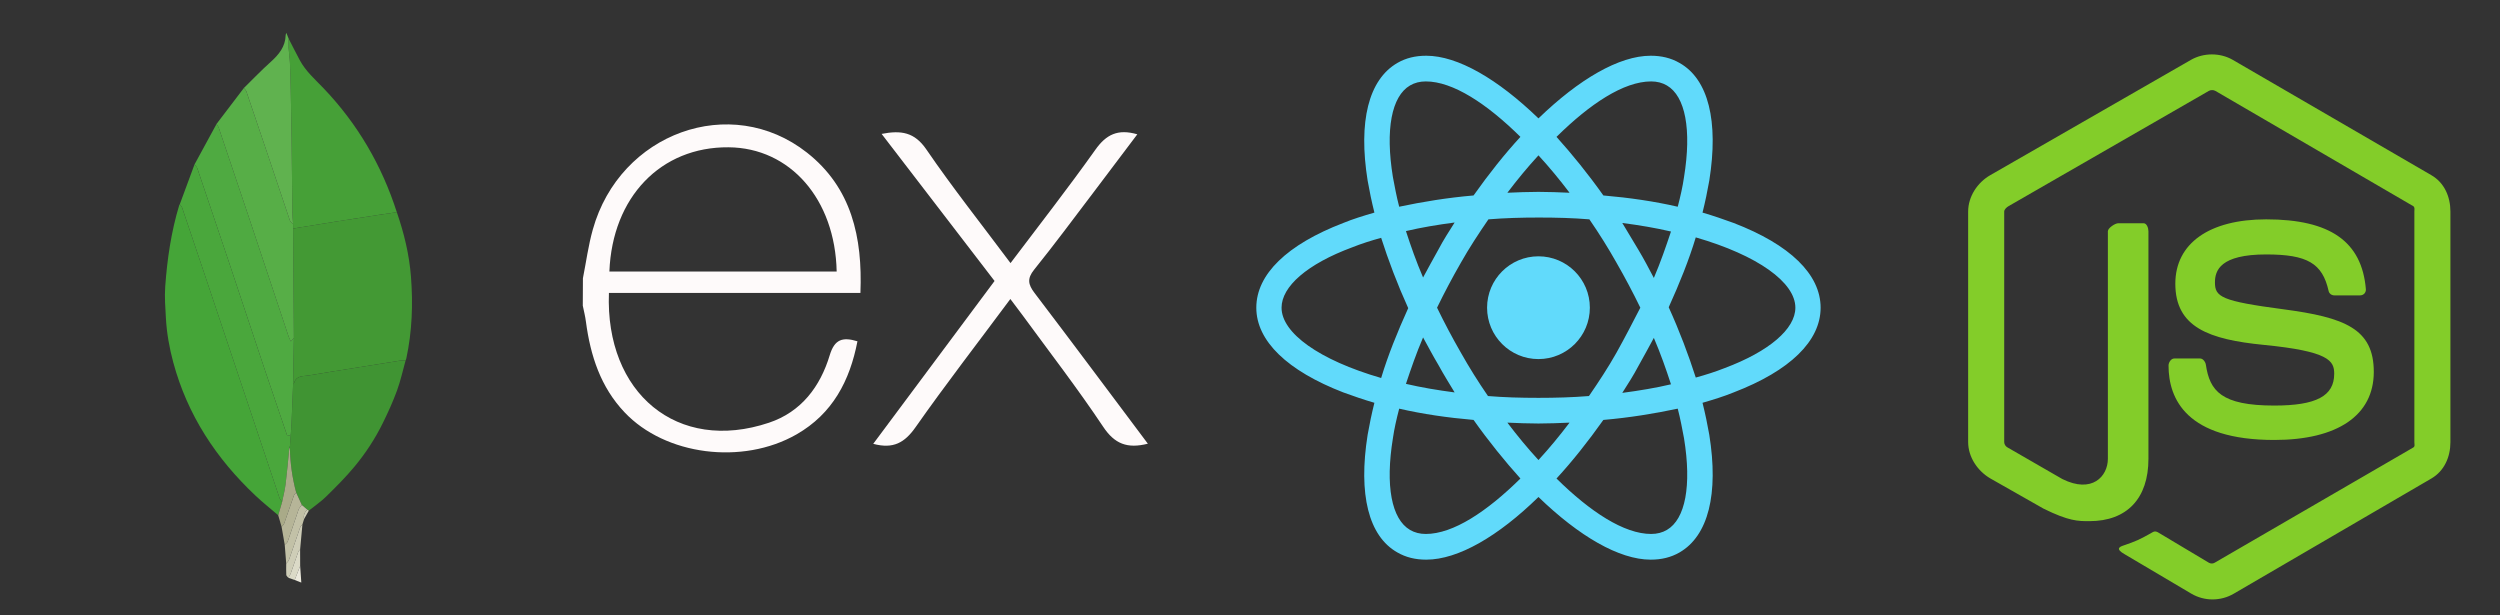 <svg width="130" height="32" viewBox="0 0 130 32" fill="none" xmlns="http://www.w3.org/2000/svg">
<rect x="0" y="0" width="130" height="32" fill="#333333" stroke="none"/>
<path fill-rule="evenodd" clip-rule="evenodd" d="M20.634 11.034C21.01 12.122 21.281 13.233 21.37 14.385C21.481 15.813 21.43 17.232 21.129 18.637C21.121 18.675 21.103 18.712 21.09 18.749C20.996 18.749 20.9 18.738 20.807 18.752C20.027 18.875 19.248 19.002 18.468 19.128C17.662 19.259 16.855 19.384 16.051 19.523C15.766 19.573 15.413 19.514 15.298 19.908C15.295 19.919 15.262 19.921 15.243 19.927L15.282 17.571C15.269 15.676 15.255 13.782 15.242 11.887L15.618 11.822C16.232 11.722 16.846 11.62 17.46 11.522C18.194 11.406 18.928 11.293 19.662 11.179C19.985 11.129 20.31 11.082 20.634 11.034V11.034Z" fill="#439934"/>
<path fill-rule="evenodd" clip-rule="evenodd" d="M14.468 26.794C14.072 26.453 13.662 26.128 13.282 25.77C11.239 23.843 9.745 21.575 9.009 18.84C8.806 18.088 8.671 17.323 8.627 16.545C8.597 16.001 8.553 15.452 8.591 14.91C8.694 13.47 8.902 12.044 9.324 10.657L9.347 10.625C9.388 10.68 9.447 10.728 9.468 10.789C9.881 12.003 10.29 13.218 10.697 14.434C11.976 18.255 13.254 22.076 14.535 25.895C14.56 25.97 14.625 26.031 14.672 26.098L14.468 26.794V26.794Z" fill="#45A538"/>
<path fill-rule="evenodd" clip-rule="evenodd" d="M20.634 11.034C20.31 11.082 19.985 11.129 19.662 11.178C18.928 11.292 18.194 11.405 17.46 11.522C16.846 11.62 16.232 11.722 15.618 11.822L15.242 11.886L15.239 11.642C15.227 11.44 15.206 11.239 15.203 11.038C15.187 9.754 15.177 8.47 15.161 7.186C15.151 6.382 15.136 5.579 15.12 4.776C15.11 4.276 15.099 3.777 15.077 3.278C15.065 3.01 15.021 2.744 15.004 2.476C14.994 2.322 15.008 2.167 15.011 2.012C15.202 2.383 15.389 2.757 15.586 3.125C15.897 3.708 16.393 4.136 16.839 4.604C18.602 6.454 19.854 8.605 20.634 11.034V11.034Z" fill="#46A037"/>
<path fill-rule="evenodd" clip-rule="evenodd" d="M15.243 19.927C15.262 19.92 15.295 19.919 15.298 19.908C15.413 19.514 15.766 19.572 16.051 19.523C16.855 19.384 17.662 19.258 18.468 19.128C19.247 19.001 20.027 18.874 20.807 18.752C20.899 18.737 20.996 18.749 21.09 18.749C20.945 19.269 20.83 19.801 20.645 20.307C20.435 20.881 20.181 21.441 19.911 21.99C19.508 22.811 19.006 23.577 18.422 24.278C17.972 24.819 17.471 25.319 16.968 25.813C16.691 26.086 16.363 26.308 16.058 26.554L15.979 26.5L15.695 26.257L15.401 25.611C15.198 24.856 15.091 24.087 15.074 23.306L15.079 23.174L15.119 22.606C15.133 22.412 15.15 22.218 15.159 22.023C15.189 21.324 15.215 20.625 15.243 19.927V19.927Z" fill="#409433"/>
<path fill-rule="evenodd" clip-rule="evenodd" d="M15.243 19.927C15.215 20.625 15.189 21.324 15.159 22.023C15.151 22.218 15.133 22.412 15.12 22.606L14.941 22.674C14.542 21.501 14.144 20.341 13.754 19.178C13.11 17.254 12.473 15.327 11.829 13.403C11.31 11.85 10.786 10.298 10.259 8.747C10.234 8.674 10.164 8.617 10.114 8.553L11.262 6.443C11.301 6.512 11.353 6.576 11.378 6.649C11.909 8.22 12.439 9.791 12.964 11.364C13.648 13.41 14.327 15.458 15.01 17.505C15.037 17.586 15.082 17.662 15.125 17.753L15.282 17.571C15.269 18.356 15.256 19.141 15.243 19.927V19.927Z" fill="#4FAA41"/>
<path fill-rule="evenodd" clip-rule="evenodd" d="M10.114 8.553C10.164 8.617 10.234 8.674 10.259 8.747C10.786 10.298 11.31 11.85 11.829 13.403C12.473 15.328 13.11 17.255 13.754 19.179C14.144 20.341 14.542 21.502 14.941 22.674L15.12 22.606L15.08 23.175L15.044 23.306C14.981 23.928 14.929 24.552 14.853 25.173C14.815 25.485 14.733 25.79 14.672 26.098C14.626 26.031 14.56 25.97 14.535 25.895C13.254 22.076 11.976 18.255 10.697 14.434C10.29 13.219 9.881 12.004 9.469 10.79C9.448 10.728 9.389 10.68 9.348 10.625C9.603 9.934 9.859 9.244 10.114 8.553V8.553Z" fill="#4AA73C"/>
<path fill-rule="evenodd" clip-rule="evenodd" d="M15.282 17.571L15.125 17.754C15.082 17.662 15.037 17.586 15.01 17.505C14.327 15.458 13.647 13.411 12.964 11.364C12.438 9.792 11.909 8.22 11.378 6.649C11.353 6.576 11.301 6.512 11.261 6.443L12.681 4.577C12.725 4.636 12.789 4.69 12.812 4.757C13.206 5.91 13.597 7.065 13.985 8.22C14.348 9.299 14.705 10.38 15.072 11.458C15.096 11.53 15.182 11.581 15.239 11.642L15.242 11.887C15.255 13.781 15.269 15.676 15.282 17.571V17.571Z" fill="#57AE47"/>
<path fill-rule="evenodd" clip-rule="evenodd" d="M15.239 11.642C15.182 11.581 15.097 11.53 15.072 11.457C14.705 10.38 14.348 9.299 13.985 8.22C13.597 7.064 13.207 5.91 12.813 4.756C12.79 4.689 12.726 4.636 12.681 4.576C13.143 4.124 13.59 3.656 14.07 3.225C14.497 2.842 14.84 2.432 14.855 1.826C14.856 1.801 14.869 1.776 14.889 1.706L15.011 2.012C15.008 2.167 14.994 2.322 15.004 2.476C15.022 2.744 15.065 3.01 15.077 3.278C15.1 3.777 15.11 4.276 15.12 4.775C15.137 5.579 15.151 6.382 15.162 7.186C15.177 8.47 15.188 9.754 15.204 11.038C15.206 11.239 15.227 11.44 15.239 11.642V11.642Z" fill="#60B24F"/>
<path fill-rule="evenodd" clip-rule="evenodd" d="M14.671 26.098C14.733 25.79 14.814 25.484 14.852 25.173C14.929 24.552 14.981 23.928 15.043 23.305L15.059 23.303L15.074 23.306C15.092 24.087 15.198 24.856 15.401 25.611C15.36 25.666 15.301 25.714 15.279 25.776C15.109 26.256 14.948 26.741 14.777 27.221C14.754 27.287 14.688 27.338 14.643 27.395L14.467 26.794L14.671 26.098V26.098Z" fill="#A9AA88"/>
<path fill-rule="evenodd" clip-rule="evenodd" d="M14.643 27.395C14.689 27.338 14.754 27.287 14.777 27.221C14.949 26.741 15.11 26.257 15.28 25.776C15.301 25.715 15.36 25.666 15.401 25.612L15.695 26.257C15.637 26.34 15.557 26.414 15.524 26.506L14.961 28.16C14.938 28.227 14.859 28.273 14.806 28.329L14.643 27.395V27.395Z" fill="#B6B598"/>
<path fill-rule="evenodd" clip-rule="evenodd" d="M14.806 28.329C14.859 28.273 14.938 28.226 14.961 28.16L15.524 26.506C15.557 26.414 15.637 26.34 15.695 26.257L15.98 26.5C15.842 26.636 15.766 26.793 15.812 26.991L15.725 27.275C15.686 27.323 15.629 27.365 15.61 27.421C15.413 27.984 15.225 28.55 15.027 29.113C15.002 29.185 14.932 29.241 14.883 29.304C14.858 28.979 14.832 28.654 14.806 28.329V28.329Z" fill="#C2C1A7"/>
<path fill-rule="evenodd" clip-rule="evenodd" d="M14.883 29.304C14.932 29.241 15.002 29.185 15.027 29.113C15.226 28.55 15.413 27.984 15.61 27.421C15.629 27.366 15.686 27.323 15.726 27.275L15.606 28.574C15.575 28.611 15.528 28.643 15.513 28.686C15.378 29.064 15.251 29.445 15.116 29.824C15.088 29.902 15.035 29.971 14.993 30.044C14.956 29.995 14.89 29.948 14.887 29.898C14.875 29.7 14.883 29.502 14.883 29.304V29.304Z" fill="#CECDB7"/>
<path fill-rule="evenodd" clip-rule="evenodd" d="M14.993 30.044C15.034 29.97 15.088 29.901 15.116 29.824C15.251 29.446 15.378 29.064 15.513 28.686C15.528 28.643 15.575 28.611 15.606 28.574L15.609 29.427L15.323 30.16L14.993 30.044V30.044Z" fill="#DBDAC7"/>
<path fill-rule="evenodd" clip-rule="evenodd" d="M15.323 30.16L15.609 29.428L15.668 30.294L15.323 30.16V30.16Z" fill="#EBE9DC"/>
<path fill-rule="evenodd" clip-rule="evenodd" d="M15.812 26.992C15.766 26.793 15.842 26.636 15.98 26.5L16.059 26.554L15.812 26.992V26.992Z" fill="#CECDB7"/>
<path fill-rule="evenodd" clip-rule="evenodd" d="M15.074 23.306L15.059 23.303L15.043 23.306L15.079 23.175L15.074 23.306V23.306Z" fill="#4FAA41"/>
<path d="M80 18.672C81.476 18.672 82.672 17.476 82.672 16C82.672 14.524 81.476 13.328 80 13.328C78.524 13.328 77.328 14.524 77.328 16C77.328 17.476 78.524 18.672 80 18.672Z" fill="#61DAFB"/>
<path d="M90.148 11.594C89.633 11.406 89.094 11.219 88.531 11.055C88.672 10.492 88.789 9.93 88.883 9.391C89.375 6.297 88.836 4.117 87.336 3.273C86.891 3.016 86.398 2.898 85.836 2.898C84.195 2.898 82.109 4.117 80 6.156C77.891 4.117 75.805 2.898 74.164 2.898C73.602 2.898 73.109 3.016 72.664 3.273C71.164 4.141 70.625 6.32 71.117 9.391C71.211 9.93 71.328 10.492 71.469 11.055C70.906 11.219 70.367 11.383 69.852 11.594C66.922 12.719 65.328 14.266 65.328 16C65.328 17.734 66.945 19.281 69.852 20.406C70.367 20.594 70.906 20.781 71.469 20.945C71.328 21.508 71.211 22.07 71.117 22.609C70.625 25.703 71.164 27.883 72.664 28.727C73.109 28.984 73.602 29.102 74.164 29.102C75.828 29.102 77.914 27.883 80 25.844C82.109 27.883 84.195 29.102 85.836 29.102C86.398 29.102 86.891 28.984 87.336 28.727C88.836 27.859 89.375 25.68 88.883 22.609C88.789 22.07 88.672 21.508 88.531 20.945C89.094 20.781 89.633 20.617 90.148 20.406C93.078 19.281 94.672 17.734 94.672 16C94.672 14.266 93.078 12.719 90.148 11.594ZM86.68 4.445C87.641 5.008 87.969 6.742 87.57 9.203C87.5 9.695 87.383 10.211 87.242 10.75C86.023 10.469 84.734 10.281 83.375 10.164C82.578 9.039 81.758 8.031 80.938 7.117C82.672 5.406 84.43 4.234 85.859 4.234C86.164 4.234 86.445 4.305 86.68 4.445V4.445ZM84.055 18.344C83.633 19.094 83.141 19.844 82.625 20.594C81.758 20.664 80.891 20.688 80 20.688C79.086 20.688 78.219 20.664 77.375 20.594C76.859 19.844 76.391 19.094 75.969 18.344C75.523 17.57 75.102 16.773 74.727 16C75.102 15.227 75.523 14.43 75.969 13.656C76.391 12.906 76.883 12.156 77.398 11.406C78.266 11.336 79.133 11.312 80.023 11.312C80.938 11.312 81.805 11.336 82.648 11.406C83.164 12.156 83.633 12.906 84.055 13.656C84.5 14.43 84.922 15.227 85.297 16C84.898 16.773 84.5 17.547 84.055 18.344ZM86 17.57C86.352 18.391 86.633 19.188 86.891 19.984C86.094 20.172 85.25 20.312 84.359 20.43C84.641 19.984 84.945 19.516 85.203 19.023C85.484 18.531 85.742 18.039 86 17.57ZM80 23.922C79.438 23.312 78.898 22.656 78.383 21.977C78.922 22 79.461 22.023 80 22.023C80.539 22.023 81.078 22 81.617 21.977C81.102 22.656 80.562 23.312 80 23.922ZM75.641 20.406C74.75 20.289 73.906 20.148 73.109 19.961C73.367 19.188 73.648 18.367 74 17.547C74.258 18.016 74.516 18.508 74.797 18.977C75.078 19.492 75.359 19.938 75.641 20.406V20.406ZM74 14.43C73.648 13.609 73.367 12.812 73.109 12.016C73.906 11.828 74.75 11.688 75.641 11.57C75.359 12.016 75.055 12.484 74.797 12.977C74.516 13.469 74.258 13.961 74 14.43V14.43ZM80 8.078C80.562 8.688 81.102 9.344 81.617 10.023C81.078 10 80.539 9.977 80 9.977C79.461 9.977 78.922 10 78.383 10.023C78.898 9.344 79.438 8.688 80 8.078V8.078ZM85.203 13L84.359 11.594C85.25 11.711 86.094 11.852 86.891 12.039C86.633 12.812 86.352 13.633 86 14.453C85.742 13.961 85.484 13.469 85.203 13V13ZM72.43 9.203C72.031 6.742 72.359 5.008 73.32 4.445C73.555 4.305 73.836 4.234 74.141 4.234C75.547 4.234 77.305 5.383 79.062 7.117C78.242 8.008 77.422 9.039 76.625 10.164C75.266 10.281 73.977 10.492 72.758 10.75C72.617 10.211 72.523 9.695 72.43 9.203ZM66.641 16C66.641 14.898 67.977 13.727 70.32 12.859C70.789 12.672 71.305 12.508 71.82 12.367C72.195 13.539 72.664 14.781 73.227 16.023C72.664 17.266 72.172 18.484 71.82 19.656C68.586 18.719 66.641 17.312 66.641 16V16ZM73.32 27.555C72.359 26.992 72.031 25.258 72.43 22.797C72.5 22.305 72.617 21.789 72.758 21.25C73.977 21.531 75.266 21.719 76.625 21.836C77.422 22.961 78.242 23.969 79.062 24.883C77.328 26.594 75.57 27.766 74.141 27.766C73.836 27.766 73.555 27.695 73.32 27.555ZM87.57 22.797C87.969 25.258 87.641 26.992 86.68 27.555C86.445 27.695 86.164 27.766 85.859 27.766C84.453 27.766 82.695 26.617 80.938 24.883C81.758 23.992 82.578 22.961 83.375 21.836C84.734 21.719 86.023 21.508 87.242 21.25C87.383 21.789 87.477 22.305 87.57 22.797V22.797ZM89.68 19.141C89.211 19.328 88.695 19.492 88.18 19.633C87.805 18.461 87.336 17.219 86.773 15.977C87.336 14.734 87.828 13.516 88.18 12.344C91.414 13.281 93.359 14.688 93.359 16C93.359 17.102 92 18.273 89.68 19.141V19.141Z" fill="#61DAFB"/>
<path d="M126.431 9.11L116.095 3.108C115.444 2.737 114.595 2.737 113.938 3.108L103.492 9.11C102.82 9.496 102.344 10.224 102.344 11.002V22.988C102.344 23.766 102.832 24.493 103.505 24.883L106.265 26.45C107.584 27.1 108.05 27.1 108.65 27.1C110.603 27.1 111.719 25.919 111.719 23.859V12.025C111.719 11.858 111.632 11.609 111.468 11.609H110.15C109.983 11.609 109.609 11.858 109.609 12.025V23.858C109.609 24.772 108.783 25.68 107.24 24.909L104.388 23.265C104.289 23.211 104.219 23.102 104.219 22.988V11.002C104.219 10.889 104.349 10.775 104.449 10.717L114.861 4.726C114.958 4.671 115.101 4.671 115.198 4.726L125.483 10.716C125.581 10.775 125.547 10.885 125.547 11.002V22.988C125.547 23.102 125.59 23.214 125.492 23.269L115.16 29.263C115.071 29.316 114.961 29.316 114.864 29.263L112.214 27.681C112.134 27.635 112.039 27.618 111.963 27.661C111.225 28.079 111.089 28.135 110.398 28.374C110.227 28.434 109.976 28.537 110.494 28.827L113.962 30.878C114.294 31.07 114.671 31.17 115.051 31.17C115.436 31.17 115.813 31.07 116.145 30.878L126.43 24.883C127.103 24.491 127.422 23.766 127.422 22.988V11.002C127.422 10.224 127.103 9.498 126.431 9.11V9.11ZM118.26 21.089C115.512 21.089 114.906 20.331 114.705 18.964C114.681 18.817 114.556 18.641 114.407 18.641H113.063C112.897 18.641 112.764 18.842 112.764 19.008C112.764 20.758 113.715 22.878 118.26 22.878C121.551 22.878 123.437 21.599 123.437 19.337C123.437 17.093 121.922 16.504 118.731 16.082C115.505 15.656 115.177 15.44 115.177 14.685C115.177 14.062 115.455 13.231 117.843 13.231C119.977 13.231 120.764 13.689 121.087 15.127C121.115 15.262 121.239 15.359 121.378 15.359H122.727C122.81 15.359 122.889 15.326 122.947 15.267C123.003 15.203 123.033 15.123 123.025 15.037C122.817 12.56 121.171 11.406 117.843 11.406C114.883 11.406 113.117 12.656 113.117 14.752C113.117 17.025 114.874 17.653 117.715 17.934C121.115 18.267 121.379 18.764 121.379 19.433C121.379 20.594 120.447 21.089 118.26 21.089Z" fill="#83CD29"/>
<path d="M59.688 23.072C58.62 23.344 57.959 23.084 57.366 22.193C56.034 20.198 54.565 18.295 53.147 16.357C52.964 16.106 52.774 15.86 52.538 15.548C50.859 17.812 49.184 19.969 47.611 22.212C47.048 23.013 46.458 23.363 45.408 23.079L51.717 14.611L45.844 6.963C46.854 6.766 47.552 6.867 48.171 7.772C49.538 9.769 51.045 11.669 52.547 13.681C54.059 11.677 55.547 9.773 56.953 7.795C57.518 6.994 58.125 6.689 59.14 6.984C58.371 8.004 57.619 9.007 56.862 10.003C55.84 11.346 54.837 12.706 53.777 14.02C53.4 14.489 53.461 14.794 53.798 15.237C55.758 17.812 57.694 20.414 59.688 23.072Z" fill="#FEFAFA"/>
<path d="M30.312 14.47C30.48 13.624 30.593 12.762 30.827 11.932C32.234 6.909 37.999 4.821 41.96 7.934C44.281 9.759 44.857 12.333 44.742 15.234H31.664C31.467 20.44 35.215 23.583 39.991 21.98C41.667 21.417 42.654 20.105 43.148 18.464C43.399 17.641 43.814 17.512 44.587 17.747C44.191 19.8 43.294 21.516 41.419 22.589C38.606 24.197 34.591 23.677 32.48 21.443C31.233 20.131 30.703 18.497 30.469 16.732C30.434 16.451 30.361 16.174 30.305 15.895C30.309 15.42 30.312 14.945 30.312 14.47ZM31.688 14.121H43.507C43.43 10.357 41.086 7.683 37.882 7.659C34.366 7.631 31.84 10.242 31.688 14.121Z" fill="#FEFAFA"/>
</svg>
